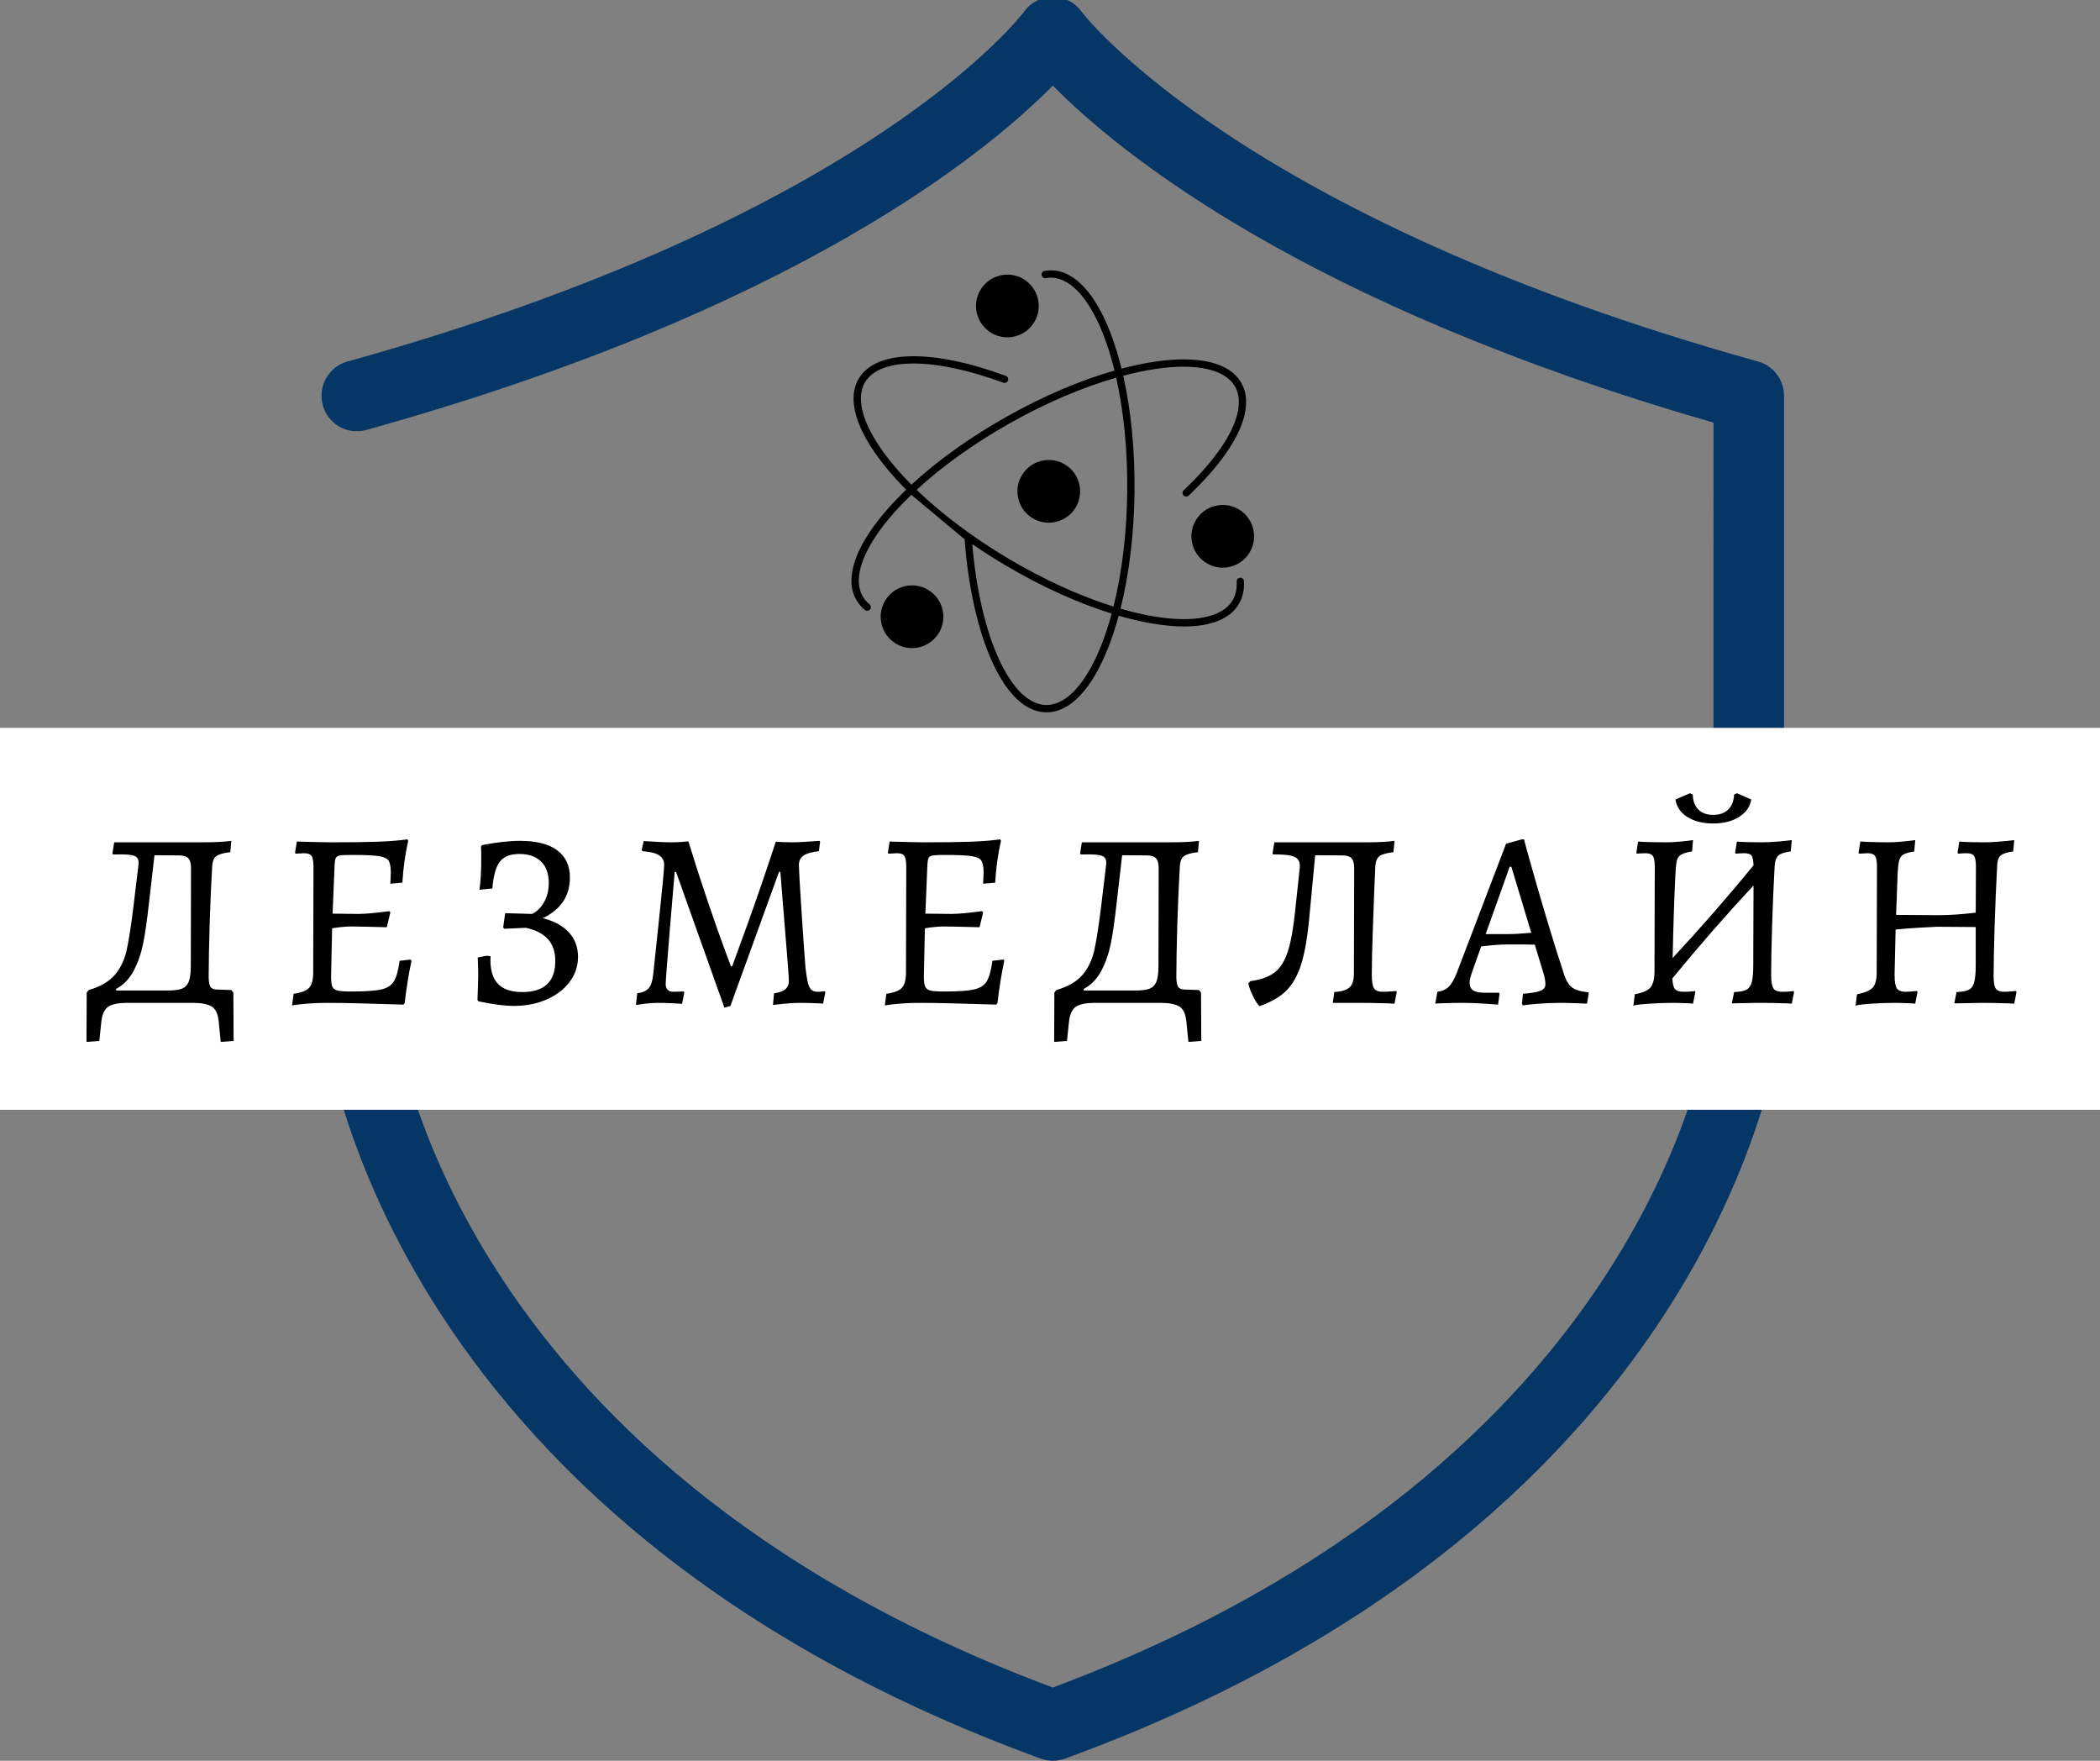 <svg width="303" height="254" viewBox="0 0 303 254" fill="none" xmlns="http://www.w3.org/2000/svg">
<rect x="0" y="0" width="303" height="254" fill="#808080" stroke="none"/>
<g clip-path="url(#clip0_712_2)">
<path d="M151.901 254C151.316 254 150.73 253.897 150.17 253.693C54.338 218.753 46.687 148.756 46.407 145.799C46.139 142.983 48.201 140.486 51.002 140.217C53.828 139.948 56.271 142.01 56.551 144.826C56.819 147.541 64.087 210.621 151.902 243.437C238.037 211.25 246.678 149.949 247.226 145.056L247.238 60.965C188.012 43.911 161.269 21.849 151.901 12.351C142.342 22.056 114.67 44.833 52.836 62.027C50.112 62.782 47.325 61.182 46.574 58.455C45.823 55.728 47.414 52.911 50.125 52.155C125.719 31.132 147.574 1.942 147.792 1.647C148.747 0.328 150.287 -0.453 151.903 -0.453C153.532 -0.453 155.06 0.328 156.014 1.647C156.218 1.916 178.658 31.287 253.682 52.155C255.884 52.77 257.411 54.793 257.411 57.097V145.312C257.411 145.478 257.398 145.632 257.385 145.798C257.105 148.756 249.468 218.752 153.635 253.704C153.075 253.896 152.487 254 151.901 254Z" fill="#063666"/>
<path d="M303.16 105H0V160.09H303.16V105Z" fill="white"/>
<path d="M33.67 143.18L33.71 150.16L31.85 150.3L31.56 147.4C31.467 146.307 31.133 145.577 30.56 145.21C29.993 144.85 29.09 144.67 27.85 144.67H18.33C17.097 144.67 16.2 144.85 15.64 145.21C15.08 145.577 14.74 146.307 14.62 147.4L14.33 150.16L12.48 150.3L12.51 143.18L12.8 142.82C14.473 142.334 15.723 141.61 16.55 140.65C17.37 139.697 17.94 138.524 18.26 137.13C18.573 135.737 18.91 133.584 19.27 130.67L19.38 129.73L19.97 124.86L20 124.46C20 124.074 19.89 123.794 19.67 123.62C19.457 123.454 19.093 123.347 18.58 123.3C18.073 123.247 17.31 123.234 16.29 123.26L16.22 123.11L16.48 121.51H29.2C30.967 121.51 32.36 121.44 33.38 121.3L33.23 122.93C32.217 123.05 31.54 123.244 31.2 123.51C30.86 123.777 30.667 124.237 30.62 124.89C30.473 127.29 30.35 130.104 30.25 133.33C30.157 136.55 30.11 139.047 30.11 140.82C30.11 141.547 30.187 142.044 30.34 142.31C30.5 142.577 30.787 142.72 31.2 142.74L33.38 142.82L33.67 143.18ZM27.53 139.33L27.56 125.26C27.56 124.58 27.433 124.1 27.18 123.82C26.927 123.54 26.483 123.4 25.85 123.4L22.29 123.37L21.49 130.31C21.223 132.71 20.947 134.637 20.66 136.09C20.367 137.544 19.91 138.857 19.29 140.03C18.677 141.21 17.823 142.09 16.73 142.67L16.77 142.89H24.18C25.1 142.89 25.79 142.8 26.25 142.62C26.71 142.434 27.04 142.094 27.24 141.6C27.433 141.1 27.53 140.344 27.53 139.33Z" fill="black"/>
<path d="M59.26 138.42L59.37 138.6C58.957 140.56 58.63 142.597 58.39 144.71L58.21 144.92C53.117 144.753 49.444 144.67 47.19 144.67C45.397 144.67 43.714 144.79 42.14 145.03L42.36 143.36C43.447 143.213 44.19 142.93 44.59 142.51C44.99 142.083 45.19 141.35 45.19 140.31L45.23 125.04C45.23 124.267 45.14 123.747 44.96 123.48C44.773 123.213 44.413 123.08 43.88 123.08L42.65 123.15L42.57 123L42.83 121.4C45.303 121.473 46.987 121.51 47.88 121.51C50.767 121.51 53.01 121.48 54.61 121.42C56.21 121.36 57.603 121.247 58.79 121.08L58.9 121.3C58.46 123.213 58.18 125.223 58.06 127.33L56.32 127.48L56.39 125.91C56.39 125.063 56.28 124.477 56.06 124.15C55.84 123.823 55.367 123.607 54.64 123.5C53.913 123.387 52.644 123.33 50.83 123.33C49.977 123.33 49.394 123.353 49.08 123.4C48.767 123.453 48.56 123.57 48.46 123.75C48.367 123.93 48.307 124.263 48.28 124.75L47.99 131.8L51.74 131.84C52.68 131.84 54.157 131.707 56.17 131.44L56.32 131.62L55.81 133.76C53.117 133.687 51.42 133.65 50.72 133.65C49.92 133.65 48.987 133.737 47.92 133.91L47.77 140.85C47.77 141.557 47.83 142.047 47.95 142.32C48.077 142.6 48.327 142.79 48.7 142.89C49.074 142.983 49.72 143.03 50.64 143.03C52.68 143.03 54.13 142.933 54.99 142.74C55.85 142.547 56.46 142.16 56.82 141.58C57.187 141 57.467 140.007 57.66 138.6L59.26 138.42Z" fill="black"/>
<path d="M74.13 145.11C72.844 145.11 71.147 144.89 69.04 144.45L68.89 144.23C68.963 142.49 69 141.244 69 140.49C69 140.077 68.977 139.29 68.93 138.13L70.2 137.87L70.78 137.94C70.687 139.687 71.013 140.984 71.76 141.83C72.513 142.684 73.713 143.11 75.36 143.11C78.534 143.11 80.12 141.617 80.12 138.63C80.12 137.324 79.77 136.277 79.07 135.49C78.37 134.704 77.303 134.154 75.87 133.84L72.78 133.98L72.6 133.8L72.89 131.73L76.78 131.84C77.534 131.454 78.12 130.864 78.54 130.07C78.967 129.284 79.18 128.384 79.18 127.37C79.18 126.037 78.81 125.007 78.07 124.28C77.33 123.554 76.284 123.19 74.93 123.19C73.644 123.19 72.71 123.557 72.13 124.29C71.55 125.03 71.187 126.324 71.04 128.17L69.18 128.35C69.353 127.164 69.44 125.637 69.44 123.77C69.44 123.017 69.427 122.47 69.4 122.13L69.55 121.91C71.61 121.504 73.44 121.3 75.04 121.3C77.387 121.3 79.174 121.754 80.4 122.66C81.62 123.567 82.23 124.88 82.23 126.6C82.23 129.247 80.924 131.2 78.31 132.46C79.957 132.867 81.217 133.55 82.09 134.51C82.963 135.464 83.4 136.634 83.4 138.02C83.4 139.354 83 140.557 82.2 141.63C81.4 142.71 80.29 143.56 78.87 144.18C77.45 144.8 75.87 145.11 74.13 145.11Z" fill="black"/>
<path d="M104.52 145.36L97.54 125.77H97.35C97.21 127.37 96.956 130.367 96.59 134.76C96.23 139.16 96.05 141.554 96.05 141.94C96.05 142.694 96.423 143.07 97.17 143.07L98.66 143.03L98.74 143.18L98.41 144.81C98.143 144.79 97.663 144.76 96.97 144.72C96.283 144.687 95.586 144.67 94.88 144.67C94.273 144.67 93.65 144.714 93.01 144.8C92.37 144.88 91.953 144.934 91.76 144.96L91.94 143.29C92.713 143.19 93.27 142.94 93.61 142.54C93.95 142.14 94.166 141.457 94.26 140.49C94.506 138.21 94.83 135.137 95.23 131.27C95.63 127.41 95.83 125.25 95.83 124.79C95.83 124.157 95.58 123.684 95.08 123.37C94.586 123.057 93.793 122.864 92.7 122.79L92.59 122.6L92.88 121.33C93.2 121.357 93.82 121.394 94.74 121.44C95.66 121.487 96.363 121.51 96.85 121.51C97.283 121.51 97.76 121.494 98.28 121.46C98.8 121.42 99.146 121.39 99.32 121.37C100.286 124.497 101.223 127.397 102.13 130.07C103.043 132.75 103.79 134.877 104.37 136.45C104.95 138.03 105.313 139.014 105.46 139.4H105.64C105.98 138.5 106.756 136.367 107.97 133C109.183 129.634 110.503 125.78 111.93 121.44C111.93 121.414 112.256 121.427 112.91 121.48L114.33 121.51C114.79 121.51 115.48 121.48 116.4 121.42C117.32 121.36 117.94 121.32 118.26 121.3L118.33 121.44L118.15 122.79C117.103 122.91 116.363 123.12 115.93 123.42C115.49 123.727 115.27 124.184 115.27 124.79C115.27 125.324 115.38 127.304 115.6 130.73C115.82 134.157 116.026 137.12 116.22 139.62C116.34 140.614 116.46 141.347 116.58 141.82C116.706 142.287 116.876 142.614 117.09 142.8C117.31 142.98 117.613 143.07 118 143.07C118.22 143.07 118.426 143.057 118.62 143.03C118.813 143.01 118.946 143 119.02 143L119.09 143.14L118.76 144.78C118.52 144.754 118.066 144.73 117.4 144.71C116.733 144.684 116.036 144.67 115.31 144.67C114.656 144.67 113.923 144.714 113.11 144.8C112.296 144.88 111.77 144.934 111.53 144.96L111.68 143.29C112.426 143.19 112.97 142.997 113.31 142.71C113.65 142.417 113.82 142.004 113.82 141.47C113.82 140.964 113.643 138.6 113.29 134.38C112.943 130.167 112.71 127.297 112.59 125.77H112.4L105.39 145.11L104.52 145.36Z" fill="black"/>
<path d="M144.79 138.42L144.9 138.6C144.487 140.56 144.16 142.597 143.92 144.71L143.74 144.92C138.647 144.753 134.973 144.67 132.72 144.67C130.927 144.67 129.243 144.79 127.67 145.03L127.89 143.36C128.977 143.213 129.72 142.93 130.12 142.51C130.52 142.083 130.72 141.35 130.72 140.31L130.76 125.04C130.76 124.267 130.67 123.747 130.49 123.48C130.303 123.213 129.947 123.08 129.42 123.08L128.18 123.15L128.11 123L128.36 121.4C130.833 121.473 132.517 121.51 133.41 121.51C136.297 121.51 138.54 121.48 140.14 121.42C141.74 121.36 143.133 121.247 144.32 121.08L144.43 121.3C143.99 123.213 143.71 125.223 143.59 127.33L141.85 127.48L141.92 125.91C141.92 125.063 141.81 124.477 141.59 124.15C141.377 123.823 140.903 123.607 140.17 123.5C139.443 123.387 138.173 123.33 136.36 123.33C135.513 123.33 134.93 123.353 134.61 123.4C134.297 123.453 134.093 123.57 134 123.75C133.9 123.93 133.837 124.263 133.81 124.75L133.52 131.8L137.27 131.84C138.21 131.84 139.687 131.707 141.7 131.44L141.85 131.62L141.34 133.76C138.647 133.687 136.95 133.65 136.25 133.65C135.45 133.65 134.517 133.737 133.45 133.91L133.3 140.85C133.3 141.557 133.363 142.047 133.49 142.32C133.61 142.6 133.857 142.79 134.23 142.89C134.603 142.983 135.253 143.03 136.18 143.03C138.213 143.03 139.66 142.933 140.52 142.74C141.38 142.547 141.993 142.16 142.36 141.58C142.72 141 142.997 140.007 143.19 138.6L144.79 138.42Z" fill="black"/>
<path d="M173.29 143.18L173.33 150.16L171.47 150.3L171.18 147.4C171.087 146.307 170.753 145.577 170.18 145.21C169.613 144.85 168.71 144.67 167.47 144.67H157.95C156.717 144.67 155.82 144.85 155.26 145.21C154.7 145.577 154.36 146.307 154.24 147.4L153.95 150.16L152.1 150.3L152.13 143.18L152.42 142.82C154.093 142.334 155.343 141.61 156.17 140.65C156.99 139.697 157.56 138.524 157.88 137.13C158.193 135.737 158.53 133.584 158.89 130.67L159 129.73L159.59 124.86L159.62 124.46C159.62 124.074 159.51 123.794 159.29 123.62C159.077 123.454 158.713 123.347 158.2 123.3C157.693 123.247 156.93 123.234 155.91 123.26L155.84 123.11L156.1 121.51H168.82C170.587 121.51 171.98 121.44 173 121.3L172.85 122.93C171.837 123.05 171.16 123.244 170.82 123.51C170.48 123.777 170.287 124.237 170.24 124.89C170.093 127.29 169.97 130.104 169.87 133.33C169.777 136.55 169.73 139.047 169.73 140.82C169.73 141.547 169.807 142.044 169.96 142.31C170.12 142.577 170.407 142.72 170.82 142.74L173 142.82L173.29 143.18ZM167.15 139.33L167.18 125.26C167.18 124.58 167.053 124.1 166.8 123.82C166.547 123.54 166.103 123.4 165.47 123.4L161.91 123.37L161.11 130.31C160.843 132.71 160.567 134.637 160.28 136.09C159.987 137.544 159.53 138.857 158.91 140.03C158.297 141.21 157.443 142.09 156.35 142.67L156.39 142.89H163.8C164.72 142.89 165.41 142.8 165.87 142.62C166.33 142.434 166.66 142.094 166.86 141.6C167.053 141.1 167.15 140.344 167.15 139.33Z" fill="black"/>
<path d="M201.46 142.96L201.53 143.11L201.21 144.78C200.87 144.78 200.603 144.767 200.41 144.74C198.71 144.694 197.387 144.67 196.44 144.67H192.3L192.52 143.11C193.587 143.037 194.327 142.807 194.74 142.42C195.147 142.027 195.35 141.36 195.35 140.42L195.39 125.26C195.39 124.58 195.263 124.1 195.01 123.82C194.757 123.54 194.313 123.4 193.68 123.4L189.76 123.37L188.92 132.31C188.653 135.197 188.26 137.464 187.74 139.11C187.22 140.757 186.493 142.034 185.56 142.94C184.627 143.854 183.347 144.587 181.72 145.14C181.407 144.827 181.087 144.33 180.76 143.65C180.433 142.97 180.22 142.377 180.12 141.87L180.41 141.54C181.937 141.327 183.107 140.904 183.92 140.27C184.733 139.644 185.363 138.644 185.81 137.27C186.257 135.904 186.613 133.924 186.88 131.33L187.54 125.15C187.613 124.397 187.37 123.887 186.81 123.62C186.257 123.354 185.217 123.234 183.69 123.26L183.61 123.11L183.87 121.51H197.03C198.797 121.51 200.19 121.44 201.21 121.3L201.06 122.93C200.04 123.05 199.363 123.244 199.03 123.51C198.69 123.777 198.493 124.237 198.44 124.89C198.32 127.51 198.207 130.377 198.1 133.49C197.987 136.604 197.93 138.974 197.93 140.6C197.93 141.594 198.04 142.254 198.26 142.58C198.48 142.907 198.903 143.07 199.53 143.07C199.943 143.07 200.587 143.034 201.46 142.96Z" fill="black"/>
<path d="M219.71 145.03L219.6 144.78L219.74 143.36C220.98 143.26 221.83 143.113 222.29 142.92C222.75 142.727 222.98 142.413 222.98 141.98C222.98 141.493 222.87 140.91 222.65 140.23L221.45 136.27C220.87 136.25 219.61 136.24 217.67 136.24C216.51 136.24 215.19 136.337 213.71 136.53L212.37 140.31C212.15 140.963 212.04 141.433 212.04 141.72C212.04 142.253 212.21 142.637 212.55 142.87C212.89 143.097 213.447 143.21 214.22 143.21H216.29L216.36 143.36L216.15 144.92C215.857 144.9 215.19 144.853 214.15 144.78C213.103 144.707 212.083 144.67 211.09 144.67C210.197 144.67 209.367 144.683 208.6 144.71C207.84 144.73 207.337 144.753 207.09 144.78L207.39 143.07C208.063 142.997 208.607 142.76 209.02 142.36C209.433 141.96 209.833 141.263 210.22 140.27L217.31 121.7L219.6 121.08H219.89C220.037 121.66 220.407 123.003 221 125.11C221.593 127.223 222.32 129.72 223.18 132.6C224.04 135.487 224.87 138.14 225.67 140.56C225.963 141.46 226.35 142.09 226.83 142.45C227.317 142.817 228.093 143.047 229.16 143.14L229.23 143.29L228.98 144.78C228.687 144.78 228.16 144.76 227.4 144.72C226.633 144.687 225.873 144.67 225.12 144.67C223.96 144.67 222.84 144.717 221.76 144.81C220.68 144.91 219.997 144.983 219.71 145.03ZM214.36 134.75H217.56C218.433 134.75 219.56 134.687 220.94 134.56L218.07 125.04H217.82L214.36 134.75Z" fill="black"/>
<path d="M258.78 142.96L258.86 143.11L258.53 144.78C258.217 144.754 257.623 144.73 256.75 144.71C255.877 144.684 254.98 144.67 254.06 144.67C253.26 144.67 252.443 144.684 251.61 144.71C250.77 144.73 250.193 144.74 249.88 144.74L250.21 143.11C251.01 143.084 251.597 142.974 251.97 142.78C252.343 142.587 252.603 142.224 252.75 141.69C252.897 141.157 252.97 140.334 252.97 139.22L253.01 127.73C249.083 131.944 245.18 136.414 241.3 141.14C241.327 141.894 241.453 142.404 241.68 142.67C241.913 142.937 242.32 143.07 242.9 143.07C243.26 143.07 243.6 143.057 243.92 143.03C244.233 143.01 244.44 142.987 244.54 142.96L244.61 143.11L244.28 144.78C244.087 144.754 243.693 144.73 243.1 144.71C242.507 144.684 241.87 144.67 241.19 144.67C240.123 144.67 238.943 144.717 237.65 144.81C236.35 144.91 235.69 145.01 235.67 145.11L235.88 143.43C237 143.217 237.747 142.897 238.12 142.47C238.493 142.044 238.693 141.324 238.72 140.31L238.76 125.04C238.76 124.267 238.667 123.747 238.48 123.48C238.3 123.214 237.943 123.08 237.41 123.08C237.17 123.08 236.927 123.09 236.68 123.11C236.44 123.137 236.27 123.15 236.17 123.15L236.1 123L236.36 121.4C236.647 121.427 237.19 121.454 237.99 121.48C238.79 121.5 239.59 121.51 240.39 121.51C241.043 121.51 241.79 121.47 242.63 121.39C243.463 121.304 244.013 121.237 244.28 121.19L244.14 122.82C243.413 122.94 242.89 123.094 242.57 123.28C242.257 123.46 242.05 123.744 241.95 124.13C241.857 124.517 241.787 125.17 241.74 126.09C241.567 129.584 241.433 133.62 241.34 138.2C245.48 133.74 249.37 129.28 253.01 124.82C252.983 124.12 252.883 123.654 252.71 123.42C252.543 123.194 252.193 123.08 251.66 123.08C251.42 123.08 251.177 123.09 250.93 123.11C250.69 123.137 250.52 123.15 250.42 123.15L250.35 123L250.61 121.4C250.877 121.427 251.36 121.454 252.06 121.48C252.76 121.5 253.463 121.51 254.17 121.51C254.897 121.51 255.733 121.47 256.68 121.39C257.62 121.304 258.237 121.237 258.53 121.19L258.38 122.82C257.487 122.94 256.89 123.14 256.59 123.42C256.283 123.7 256.107 124.19 256.06 124.89C255.913 127.437 255.79 130.297 255.69 133.47C255.597 136.65 255.55 139.027 255.55 140.6C255.55 141.594 255.66 142.254 255.88 142.58C256.093 142.907 256.517 143.07 257.15 143.07C257.51 143.07 257.85 143.057 258.17 143.03C258.483 143.01 258.687 142.987 258.78 142.96ZM247.19 118.79C245.69 118.79 244.447 118.48 243.46 117.86C242.48 117.24 241.907 116.397 241.74 115.33L243.84 114.43L244.24 114.61C244.267 115.557 244.54 116.284 245.06 116.79C245.58 117.297 246.29 117.55 247.19 117.55C248.11 117.55 248.83 117.297 249.35 116.79C249.87 116.284 250.157 115.557 250.21 114.61L250.61 114.43L252.68 115.33C252.507 116.377 251.923 117.214 250.93 117.84C249.937 118.474 248.69 118.79 247.19 118.79Z" fill="black"/>
<path d="M267.73 145.11L267.94 143.43C269.06 143.217 269.813 142.897 270.2 142.47C270.587 142.043 270.78 141.323 270.78 140.31L270.82 125.04C270.82 124.267 270.727 123.747 270.54 123.48C270.36 123.213 270.003 123.08 269.47 123.08L268.24 123.15L268.16 123L268.42 121.4C268.733 121.4 268.973 121.413 269.14 121.44C270.6 121.487 271.703 121.51 272.45 121.51C273.47 121.51 274.767 121.403 276.34 121.19L276.2 122.82C275.473 122.94 274.957 123.087 274.65 123.26C274.35 123.427 274.143 123.71 274.03 124.11C273.923 124.51 273.847 125.17 273.8 126.09L273.58 131.98L279.69 132.02C281.217 132.02 283.01 131.9 285.07 131.66L285.1 125.04C285.1 124.267 285.01 123.747 284.83 123.48C284.65 123.213 284.293 123.08 283.76 123.08C283.42 123.08 283.007 123.103 282.52 123.15L282.45 123L282.7 121.4C282.967 121.427 283.453 121.453 284.16 121.48C284.86 121.5 285.563 121.51 286.27 121.51C287.43 121.51 288.883 121.403 290.63 121.19L290.48 122.82C289.587 122.94 288.98 123.14 288.66 123.42C288.347 123.7 288.18 124.19 288.16 124.89C288.013 127.63 287.89 130.57 287.79 133.71C287.697 136.85 287.65 139.22 287.65 140.82C287.65 141.713 287.757 142.313 287.97 142.62C288.19 142.92 288.617 143.07 289.25 143.07C289.537 143.07 290.08 143.033 290.88 142.96L290.95 143.11L290.63 144.78C290.29 144.78 290.023 144.767 289.83 144.74C288.23 144.693 287.007 144.67 286.16 144.67L281.98 144.74L282.3 143.11C283.1 143.083 283.69 142.973 284.07 142.78C284.443 142.587 284.703 142.223 284.85 141.69C284.997 141.157 285.07 140.333 285.07 139.22V133.73L279.54 133.69C278.933 133.717 278.087 133.76 277 133.82C275.907 133.88 274.743 133.97 273.51 134.09L273.36 140.6C273.36 141.593 273.47 142.253 273.69 142.58C273.91 142.907 274.333 143.07 274.96 143.07C275.253 143.07 275.8 143.033 276.6 142.96L276.67 143.11L276.34 144.78C276.12 144.753 275.71 144.73 275.11 144.71C274.503 144.683 273.883 144.67 273.25 144.67C272.137 144.67 270.943 144.717 269.67 144.81C268.397 144.91 267.75 145.01 267.73 145.11Z" fill="black"/>
<path d="M139.18 77.795C139.693 84.669 141.098 90.928 143.135 95.42C145.298 100.185 148.005 102.725 150.959 102.757H151.017C154.391 102.757 157.557 99.415 159.932 93.337C160.479 91.934 160.973 90.42 161.409 88.819C163.002 89.281 164.551 89.647 166.036 89.908C167.789 90.216 169.399 90.37 170.849 90.37C174.744 90.37 177.485 89.27 178.747 87.14C179.307 86.194 179.554 85.081 179.482 83.83C179.466 83.54 179.217 83.32 178.927 83.336C178.638 83.352 178.417 83.601 178.433 83.891C178.494 84.93 178.295 85.843 177.843 86.606C176.372 89.089 172.132 89.916 166.216 88.874C164.76 88.619 163.241 88.258 161.674 87.804C162.92 82.828 163.623 77.058 163.695 71.023C163.764 64.991 163.196 59.205 162.067 54.2C163.645 53.783 165.172 53.459 166.633 53.236C172.573 52.333 176.792 53.26 178.205 55.776C179.095 57.362 178.887 59.574 177.602 62.175C176.305 64.797 173.949 67.753 170.79 70.726C170.578 70.925 170.57 71.257 170.767 71.467C170.966 71.679 171.298 71.687 171.508 71.491C174.759 68.433 177.19 65.373 178.542 62.639C179.987 59.715 180.189 57.162 179.118 55.26C177.453 52.298 172.963 51.209 166.474 52.197C164.986 52.423 163.427 52.752 161.822 53.177C161.424 51.565 160.967 50.04 160.452 48.627C158.204 42.459 155.097 39.04 151.699 39C151.37 38.998 151.038 39.024 150.711 39.085C150.427 39.138 150.238 39.412 150.289 39.696C150.342 39.98 150.615 40.172 150.9 40.118C151.16 40.071 151.423 40.05 151.686 40.052C154.573 40.087 157.408 43.343 159.464 48.986C159.969 50.375 160.418 51.871 160.808 53.454C155.875 54.862 150.525 57.138 145.266 60.095C140.006 63.051 135.28 66.436 131.511 69.915C130.361 68.757 129.317 67.596 128.392 66.443C124.642 61.752 123.335 57.635 124.806 55.153C126.963 51.514 134.797 51.535 144.758 55.206C145.029 55.307 145.332 55.166 145.433 54.896C145.534 54.625 145.393 54.322 145.122 54.221C134.5 50.308 126.368 50.459 123.903 54.619C122.171 57.541 123.473 61.974 127.572 67.101C128.512 68.278 129.577 69.46 130.746 70.64C129.548 71.79 128.456 72.948 127.489 74.104C123.271 79.135 121.866 83.536 123.531 86.499C123.847 87.059 124.27 87.561 124.791 87.989C124.889 88.069 125.006 88.108 125.125 88.108C125.277 88.108 125.428 88.042 125.532 87.917C125.715 87.694 125.686 87.362 125.46 87.179C125.04 86.833 124.7 86.43 124.448 85.983C123.035 83.468 124.437 79.382 128.297 74.778C129.245 73.647 130.319 72.51 131.495 71.378M145.781 61.013C150.956 58.104 156.21 55.865 161.05 54.481C162.155 59.39 162.71 65.077 162.641 71.012C162.572 76.946 161.884 82.617 160.665 87.5C155.86 86.002 150.658 83.64 145.553 80.615C140.447 77.586 135.881 74.154 132.26 70.658C135.96 67.245 140.604 63.922 145.781 61.013ZM158.952 92.954C156.776 98.519 153.883 101.704 151.012 101.704H150.966C145.871 101.645 141.425 91.931 140.285 78.492C141.799 79.533 143.38 80.545 145.016 81.515C150.207 84.591 155.501 86.992 160.399 88.514C159.971 90.09 159.488 91.575 158.951 92.951L158.952 92.954ZM147.436 68.573C148.281 67.149 149.787 66.358 151.333 66.358C152.116 66.358 152.911 66.562 153.631 66.99C155.774 68.262 156.486 71.041 155.214 73.187C154.598 74.226 153.615 74.964 152.443 75.262C151.272 75.562 150.055 75.387 149.016 74.77C147.978 74.154 147.239 73.171 146.942 72C146.642 70.828 146.817 69.612 147.433 68.573L147.436 68.573ZM180.317 79.671C179.701 80.71 178.718 81.448 177.546 81.746C176.375 82.046 175.158 81.871 174.12 81.254C173.081 80.638 172.342 79.655 172.045 78.484C171.745 77.312 171.92 76.096 172.536 75.057C173.153 74.018 174.136 73.28 175.307 72.982C175.682 72.887 176.059 72.839 176.433 72.839C177.235 72.839 178.024 73.054 178.731 73.474C180.875 74.746 181.587 77.525 180.314 79.671L180.317 79.671ZM135.482 91.277C134.866 92.315 133.883 93.054 132.712 93.351C131.54 93.651 130.324 93.476 129.285 92.86C127.141 91.587 126.429 88.809 127.702 86.662C128.318 85.624 129.301 84.885 130.472 84.588C130.847 84.492 131.224 84.444 131.599 84.444C132.401 84.444 133.19 84.66 133.896 85.079C134.935 85.695 135.674 86.678 135.971 87.85C136.271 89.021 136.096 90.238 135.48 91.277L135.482 91.277ZM141.462 41.831C142.078 40.792 143.061 40.053 144.232 39.756C144.607 39.66 144.984 39.613 145.359 39.613C146.161 39.613 146.95 39.828 147.656 40.247C148.695 40.864 149.434 41.847 149.731 43.018C150.031 44.19 149.856 45.406 149.24 46.445C148.623 47.483 147.641 48.222 146.469 48.519C145.298 48.82 144.081 48.644 143.042 48.028C142.004 47.412 141.265 46.429 140.968 45.257C140.668 44.086 140.843 42.869 141.459 41.831L141.462 41.831Z" fill="black"/>
</g>
<defs>
<clipPath id="clip0_712_2">
<rect width="303" height="254" fill="white"/>
</clipPath>
</defs>
</svg>
